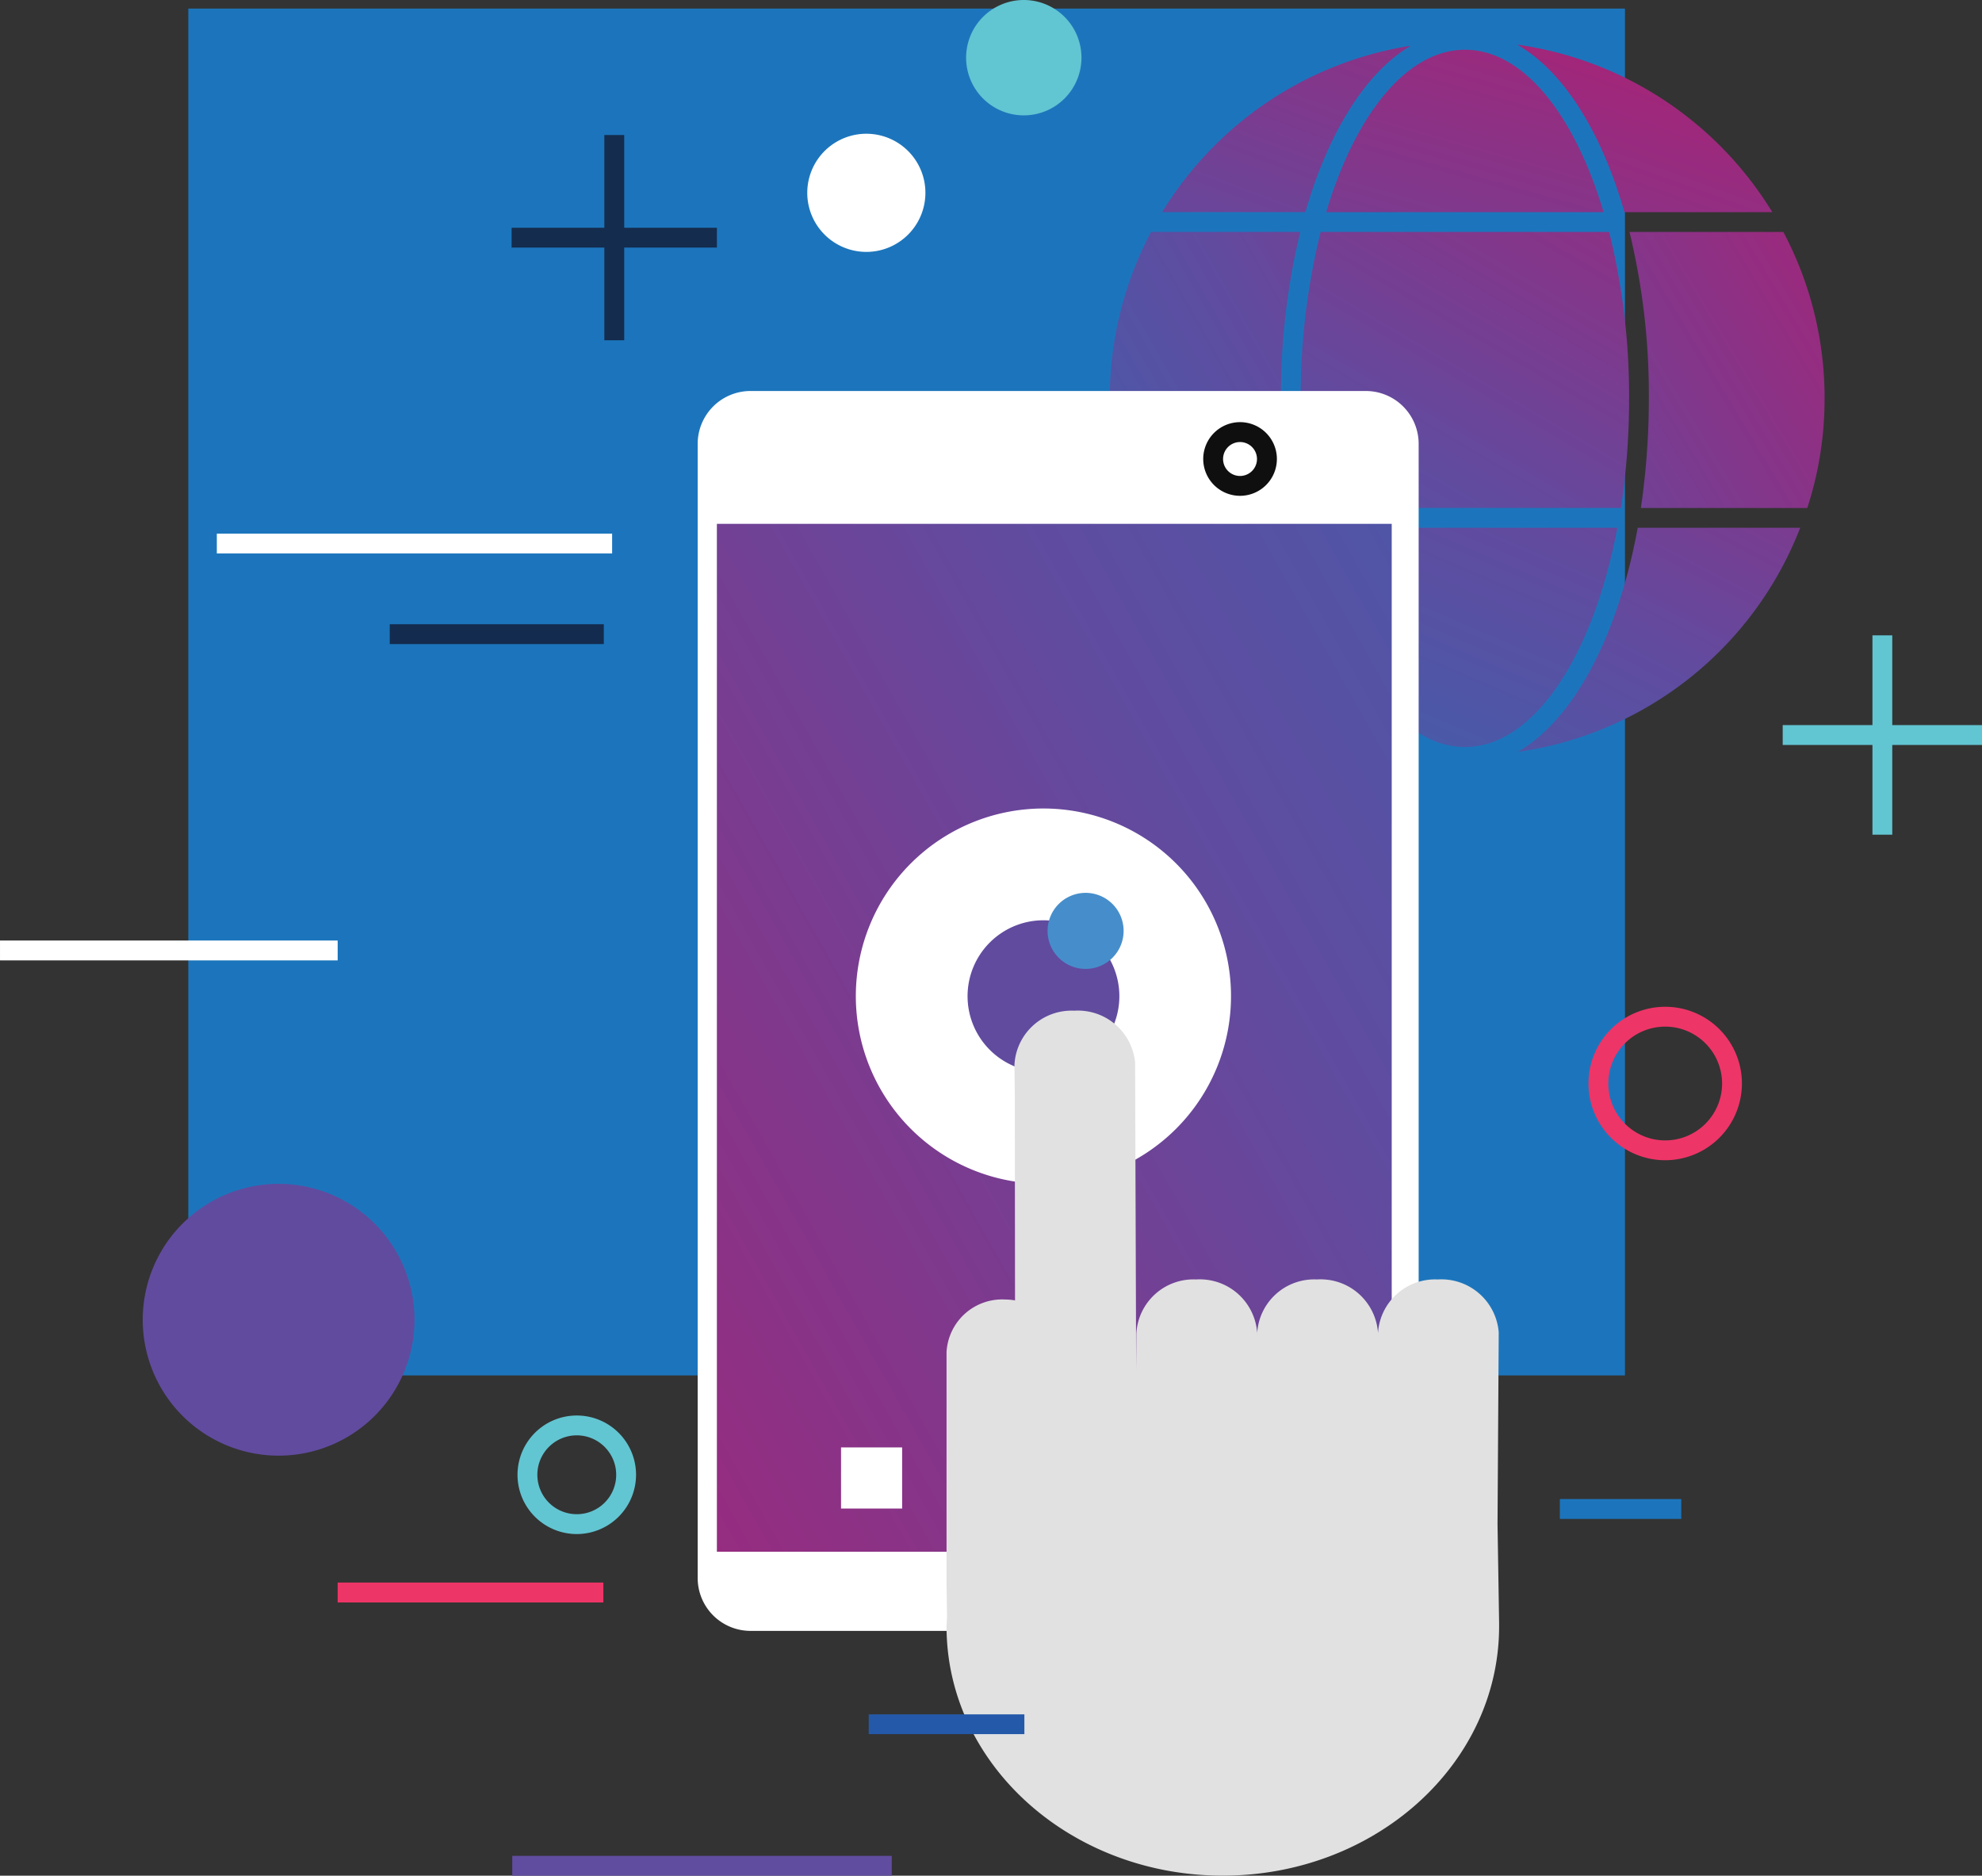 <svg xmlns="http://www.w3.org/2000/svg" xmlns:xlink="http://www.w3.org/1999/xlink" width="145.298" height="137.487" viewBox="0 0 145.298 137.487">
  <rect x="0" y="0" width="145.298" height="137.487" fill="#333333" stroke="none"/>
  <defs>
    <linearGradient id="linear-gradient" x1="3.159" y1="-4.165" x2="-2.948" y2="6.783" gradientUnits="objectBoundingBox">
      <stop offset="0" stop-color="#ee3667"/>
      <stop offset="0.01" stop-color="#ee3667"/>
      <stop offset="0.28" stop-color="#ad2073"/>
      <stop offset="0.41" stop-color="#80388c"/>
      <stop offset="0.5" stop-color="#614b9f"/>
      <stop offset="0.8" stop-color="#1b75bc"/>
      <stop offset="0.98" stop-color="#62c5d1"/>
      <stop offset="1" stop-color="#62c5d1"/>
    </linearGradient>
    <linearGradient id="linear-gradient-2" x1="2.696" y1="-3.646" x2="-2.779" y2="7.574" xlink:href="#linear-gradient"/>
    <linearGradient id="linear-gradient-3" x1="2.483" y1="-3.123" x2="-3.469" y2="7.753" xlink:href="#linear-gradient"/>
    <linearGradient id="linear-gradient-4" x1="3.794" y1="-4.391" x2="-1.705" y2="3.774" xlink:href="#linear-gradient"/>
    <linearGradient id="linear-gradient-5" x1="3.116" y1="-4.166" x2="-1.866" y2="4.148" xlink:href="#linear-gradient"/>
    <linearGradient id="linear-gradient-6" x1="3.117" y1="-3.572" x2="-2.261" y2="4.563" xlink:href="#linear-gradient"/>
    <linearGradient id="linear-gradient-7" x1="4.773" y1="-2.973" x2="-3.201" y2="3.631" xlink:href="#linear-gradient"/>
    <linearGradient id="linear-gradient-8" x1="2.637" y1="-2.526" x2="-1.988" y2="4.078" xlink:href="#linear-gradient"/>
    <linearGradient id="linear-gradient-9" x1="3.504" y1="-2.085" x2="-4.284" y2="4.519" xlink:href="#linear-gradient"/>
    <linearGradient id="linear-gradient-10" x1="-1.701" y1="2.376" x2="3.096" y2="-1.713" xlink:href="#linear-gradient"/>
  </defs>
  <g id="Group_1181" data-name="Group 1181" transform="translate(0.001)">
    <g id="Group_1136" data-name="Group 1136" transform="translate(13.802 0.629)">
      <path id="Rectangle_268" data-name="Rectangle 268" d="M0,100.188V0H105.321V100.188Z" fill="#1c75bc"/>
    </g>
    <g id="Group_1139" data-name="Group 1139" transform="translate(81.358 3.269)">
      <g id="Group_1138" data-name="Group 1138">
        <g id="Group_1137" data-name="Group 1137">
          <path id="Path_587" data-name="Path 587" d="M10.5,12.2H0A26.134,26.134,0,0,1,18.235,0C14.92,1.95,12.19,6.353,10.5,12.2Z" transform="translate(3.836 0.081)" fill="url(#linear-gradient)"/>
          <path id="Path_588" data-name="Path 588" d="M20.336,11.91H0C2.13,4.762,5.9,0,10.176,0S18.207,4.762,20.336,11.91Z" transform="translate(15.863 0.374)" fill="url(#linear-gradient-2)"/>
          <path id="Path_589" data-name="Path 589" d="M18.71,12.284H7.87C6.164,6.352,3.368,1.916,0,0A26.186,26.186,0,0,1,18.71,12.284Z" transform="translate(29.858)" fill="url(#linear-gradient-3)"/>
          <path id="Path_590" data-name="Path 590" d="M20.248,16.369A26.142,26.142,0,0,1,0,0H11.573C13.018,7.886,16.2,13.948,20.248,16.369Z" transform="translate(1.788 35.416)" fill="url(#linear-gradient-4)"/>
          <path id="Path_591" data-name="Path 591" d="M11.184,16.074C6.113,16.074,1.774,9.412,0,0H22.349c-1.771,9.407-6.111,16.069-11.165,16.069Z" transform="translate(14.856 35.416)" fill="url(#linear-gradient-5)"/>
          <path id="Path_592" data-name="Path 592" d="M20.707,0A26.118,26.118,0,0,1,0,16.429C4.1,14.057,7.332,7.965,8.795,0Z" transform="translate(29.906 35.416)" fill="url(#linear-gradient-6)"/>
          <path id="Path_593" data-name="Path 593" d="M13.96,0a50.714,50.714,0,0,0-1.414,12.2,55,55,0,0,0,.585,8.027H1.265A26.1,26.1,0,0,1,3.02,0Z" transform="translate(0 13.734)" fill="url(#linear-gradient-7)"/>
          <path id="Path_594" data-name="Path 594" d="M22.611,0a49.832,49.832,0,0,1,1.463,12.2,52.777,52.777,0,0,1-.6,8.027H.6A52.777,52.777,0,0,1,0,12.206,49.831,49.831,0,0,1,1.464,0Z" transform="translate(13.994 13.734)" fill="url(#linear-gradient-8)"/>
          <path id="Path_595" data-name="Path 595" d="M14.3,12.206a25.712,25.712,0,0,1-1.267,8.027H.833a55.027,55.027,0,0,0,.585-8.027A50.743,50.743,0,0,0,0,0H11.279a25.955,25.955,0,0,1,3.022,12.2Z" transform="translate(38.098 13.734)" fill="url(#linear-gradient-9)"/>
        </g>
      </g>
    </g>
    <g id="Group_1152" data-name="Group 1152" transform="translate(51.145 28.66)">
      <g id="Group_1140" data-name="Group 1140">
        <path id="Rectangle_269" data-name="Rectangle 269" d="M3.879,90.883A3.875,3.875,0,0,1,0,87.008V3.875A3.875,3.875,0,0,1,3.879,0h45.1a3.875,3.875,0,0,1,3.875,3.875V87.008a3.875,3.875,0,0,1-3.875,3.875Z" fill="#fff"/>
      </g>
      <g id="Group_1141" data-name="Group 1141" transform="translate(1.408 9.737)">
        <path id="Rectangle_270" data-name="Rectangle 270" d="M0,75.345V0H49.471V75.345Z" fill="url(#linear-gradient-10)"/>
      </g>
      <g id="Group_1143" data-name="Group 1143" transform="translate(37.061 2.288)">
        <g id="Group_1142" data-name="Group 1142">
          <path id="Path_596" data-name="Path 596" d="M2.7,5.395a2.7,2.7,0,1,1,2.7-2.7A2.7,2.7,0,0,1,2.7,5.395Zm0-3.941A1.243,1.243,0,1,0,3.941,2.7,1.245,1.245,0,0,0,2.7,1.453Z" fill="#0f0f10"/>
        </g>
      </g>
      <g id="Group_1144" data-name="Group 1144" transform="translate(11.59 30.603)">
        <path id="Path_597" data-name="Path 597" d="M27.508,13.756A13.752,13.752,0,1,1,13.758,0,13.751,13.751,0,0,1,27.508,13.756Z" fill="#fff"/>
      </g>
      <g id="Group_1146" data-name="Group 1146" transform="translate(19.781 38.796)">
        <g id="Group_1145" data-name="Group 1145">
          <path id="Path_598" data-name="Path 598" d="M11.132,5.563A5.564,5.564,0,1,1,5.568,0,5.565,5.565,0,0,1,11.132,5.563Z" fill="#614b9f"/>
        </g>
      </g>
      <g id="Group_1148" data-name="Group 1148" transform="translate(25.654 36.786)">
        <g id="Group_1147" data-name="Group 1147">
          <path id="Path_599" data-name="Path 599" d="M5.571,2.78A2.787,2.787,0,1,1,2.784,0,2.785,2.785,0,0,1,5.571,2.78Z" fill="#468ecb"/>
        </g>
      </g>
      <g id="Group_1149" data-name="Group 1149" transform="translate(10.509 77.435)">
        <path id="Rectangle_271" data-name="Rectangle 271" d="M0,4.48V0H4.48V4.48Z" fill="#fff"/>
      </g>
      <g id="Group_1150" data-name="Group 1150" transform="translate(23.028 77.435)">
        <path id="Rectangle_272" data-name="Rectangle 272" d="M0,4.48V0H4.479V4.48Z" fill="#fff"/>
      </g>
      <g id="Group_1151" data-name="Group 1151" transform="translate(35.548 77.435)">
        <path id="Rectangle_273" data-name="Rectangle 273" d="M0,4.48V0H4.488V4.48Z" fill="#fff"/>
      </g>
    </g>
    <g id="Group_1156" data-name="Group 1156" transform="translate(37.504 9.897)">
      <g id="Group_1155" data-name="Group 1155">
        <g id="Group_1153" data-name="Group 1153" transform="translate(0 6.798)">
          <path id="Rectangle_274" data-name="Rectangle 274" d="M0,1.452V0H15.051V1.452Z" fill="#142c4e"/>
        </g>
        <g id="Group_1154" data-name="Group 1154" transform="translate(6.798)">
          <path id="Rectangle_275" data-name="Rectangle 275" d="M0,15.045V0H1.458V15.045Z" fill="#142c4e"/>
        </g>
      </g>
    </g>
    <g id="Group_1160" data-name="Group 1160" transform="translate(130.687 46.57)">
      <g id="Group_1159" data-name="Group 1159">
        <g id="Group_1157" data-name="Group 1157" transform="translate(0 6.579)">
          <path id="Rectangle_276" data-name="Rectangle 276" d="M0,1.456V0H14.61V1.456Z" fill="#62c5d2"/>
        </g>
        <g id="Group_1158" data-name="Group 1158" transform="translate(6.579)">
          <path id="Rectangle_277" data-name="Rectangle 277" d="M0,14.613V0H1.453V14.613Z" fill="#62c5d2"/>
        </g>
      </g>
    </g>
    <g id="Group_1162" data-name="Group 1162" transform="translate(59.18 9.804)">
      <g id="Group_1161" data-name="Group 1161">
        <path id="Path_600" data-name="Path 600" d="M8.659,4.33A4.33,4.33,0,1,1,4.33,0,4.326,4.326,0,0,1,8.659,4.33Z" fill="#fff"/>
      </g>
    </g>
    <g id="Group_1164" data-name="Group 1164" transform="translate(116.45 73.797)">
      <g id="Group_1163" data-name="Group 1163">
        <path id="Path_601" data-name="Path 601" d="M5.624,11.247a5.624,5.624,0,1,1,5.623-5.623A5.63,5.63,0,0,1,5.624,11.247Zm0-9.793a4.17,4.17,0,1,0,4.169,4.17A4.175,4.175,0,0,0,5.624,1.454Z" fill="#ee3567"/>
      </g>
    </g>
    <g id="Group_1165" data-name="Group 1165" transform="translate(69.389 74.084)">
      <path id="Path_602" data-name="Path 602" d="M40.392,37.622l.088-14.039A4.218,4.218,0,0,0,36.006,19.7a4.187,4.187,0,0,0-4.379,3.975l0-.091A4.211,4.211,0,0,0,27.149,19.7a4.184,4.184,0,0,0-4.379,3.972v-.087A4.219,4.219,0,0,0,18.293,19.7a4.19,4.19,0,0,0-4.379,3.972L13.9,26.317,13.823,3.866l.008.023A4.212,4.212,0,0,0,9.357,0,4.188,4.188,0,0,0,4.978,3.977l.028,2.144,0,1.748L5.02,21.234a4.778,4.778,0,0,0-.738-.066A4.086,4.086,0,0,0,0,25.02L0,42.013l.036,2.412L0,45.131C0,55.222,9.067,63.4,20.251,63.4s20.257-8.181,20.257-18.272v-.265Z" fill="#e1e1e1"/>
    </g>
    <g id="Group_1166" data-name="Group 1166" transform="translate(10.462 86.775)">
      <path id="Path_603" data-name="Path 603" d="M19.925,9.958A9.962,9.962,0,1,1,9.962,0,9.963,9.963,0,0,1,19.925,9.958Z" fill="#614b9f"/>
    </g>
    <g id="Group_1167" data-name="Group 1167" transform="translate(70.827)">
      <path id="Path_604" data-name="Path 604" d="M8.453,4.227A4.228,4.228,0,1,1,4.224,0,4.228,4.228,0,0,1,8.453,4.227Z" fill="#62c5d2"/>
    </g>
    <g id="Group_1168" data-name="Group 1168" transform="translate(15.895 39.115)">
      <path id="Rectangle_278" data-name="Rectangle 278" d="M0,1.453V0H28.978V1.453Z" fill="#fff"/>
    </g>
    <g id="Group_1169" data-name="Group 1169" transform="translate(28.571 45.756)">
      <path id="Rectangle_279" data-name="Rectangle 279" d="M0,1.454V0H15.693V1.454Z" fill="#132b4e"/>
    </g>
    <g id="Group_1170" data-name="Group 1170" transform="translate(0 68.94)">
      <path id="Rectangle_280" data-name="Rectangle 280" d="M0,1.457V0H24.753V1.457Z" fill="#fff"/>
    </g>
    <g id="Group_1172" data-name="Group 1172" transform="translate(24.751 116.001)">
      <g id="Group_1171" data-name="Group 1171">
        <path id="Rectangle_281" data-name="Rectangle 281" d="M0,1.459V0H19.478V1.459Z" fill="#ee3567"/>
      </g>
    </g>
    <g id="Group_1174" data-name="Group 1174" transform="translate(37.552 136.035)">
      <g id="Group_1173" data-name="Group 1173">
        <path id="Rectangle_282" data-name="Rectangle 282" d="M0,1.452V0H27.819V1.452Z" fill="#614da0"/>
      </g>
    </g>
    <g id="Group_1176" data-name="Group 1176" transform="translate(114.351 109.879)">
      <g id="Group_1175" data-name="Group 1175">
        <path id="Rectangle_283" data-name="Rectangle 283" d="M0,1.457V0H8.9V1.457Z" fill="#1c75bc"/>
      </g>
    </g>
    <g id="Group_1178" data-name="Group 1178" transform="translate(37.938 103.757)">
      <g id="Group_1177" data-name="Group 1177">
        <path id="Path_605" data-name="Path 605" d="M4.344,8.689A4.345,4.345,0,1,1,8.689,4.344,4.35,4.35,0,0,1,4.344,8.689Zm0-7.236a2.89,2.89,0,1,0,2.89,2.891A2.894,2.894,0,0,0,4.344,1.453Z" fill="#62c5d2"/>
      </g>
    </g>
    <g id="Group_1180" data-name="Group 1180" transform="translate(63.684 125.662)">
      <g id="Group_1179" data-name="Group 1179">
        <path id="Rectangle_284" data-name="Rectangle 284" d="M0,1.449V0H11.411V1.449Z" fill="#2459a9"/>
      </g>
    </g>
  </g>
</svg>
